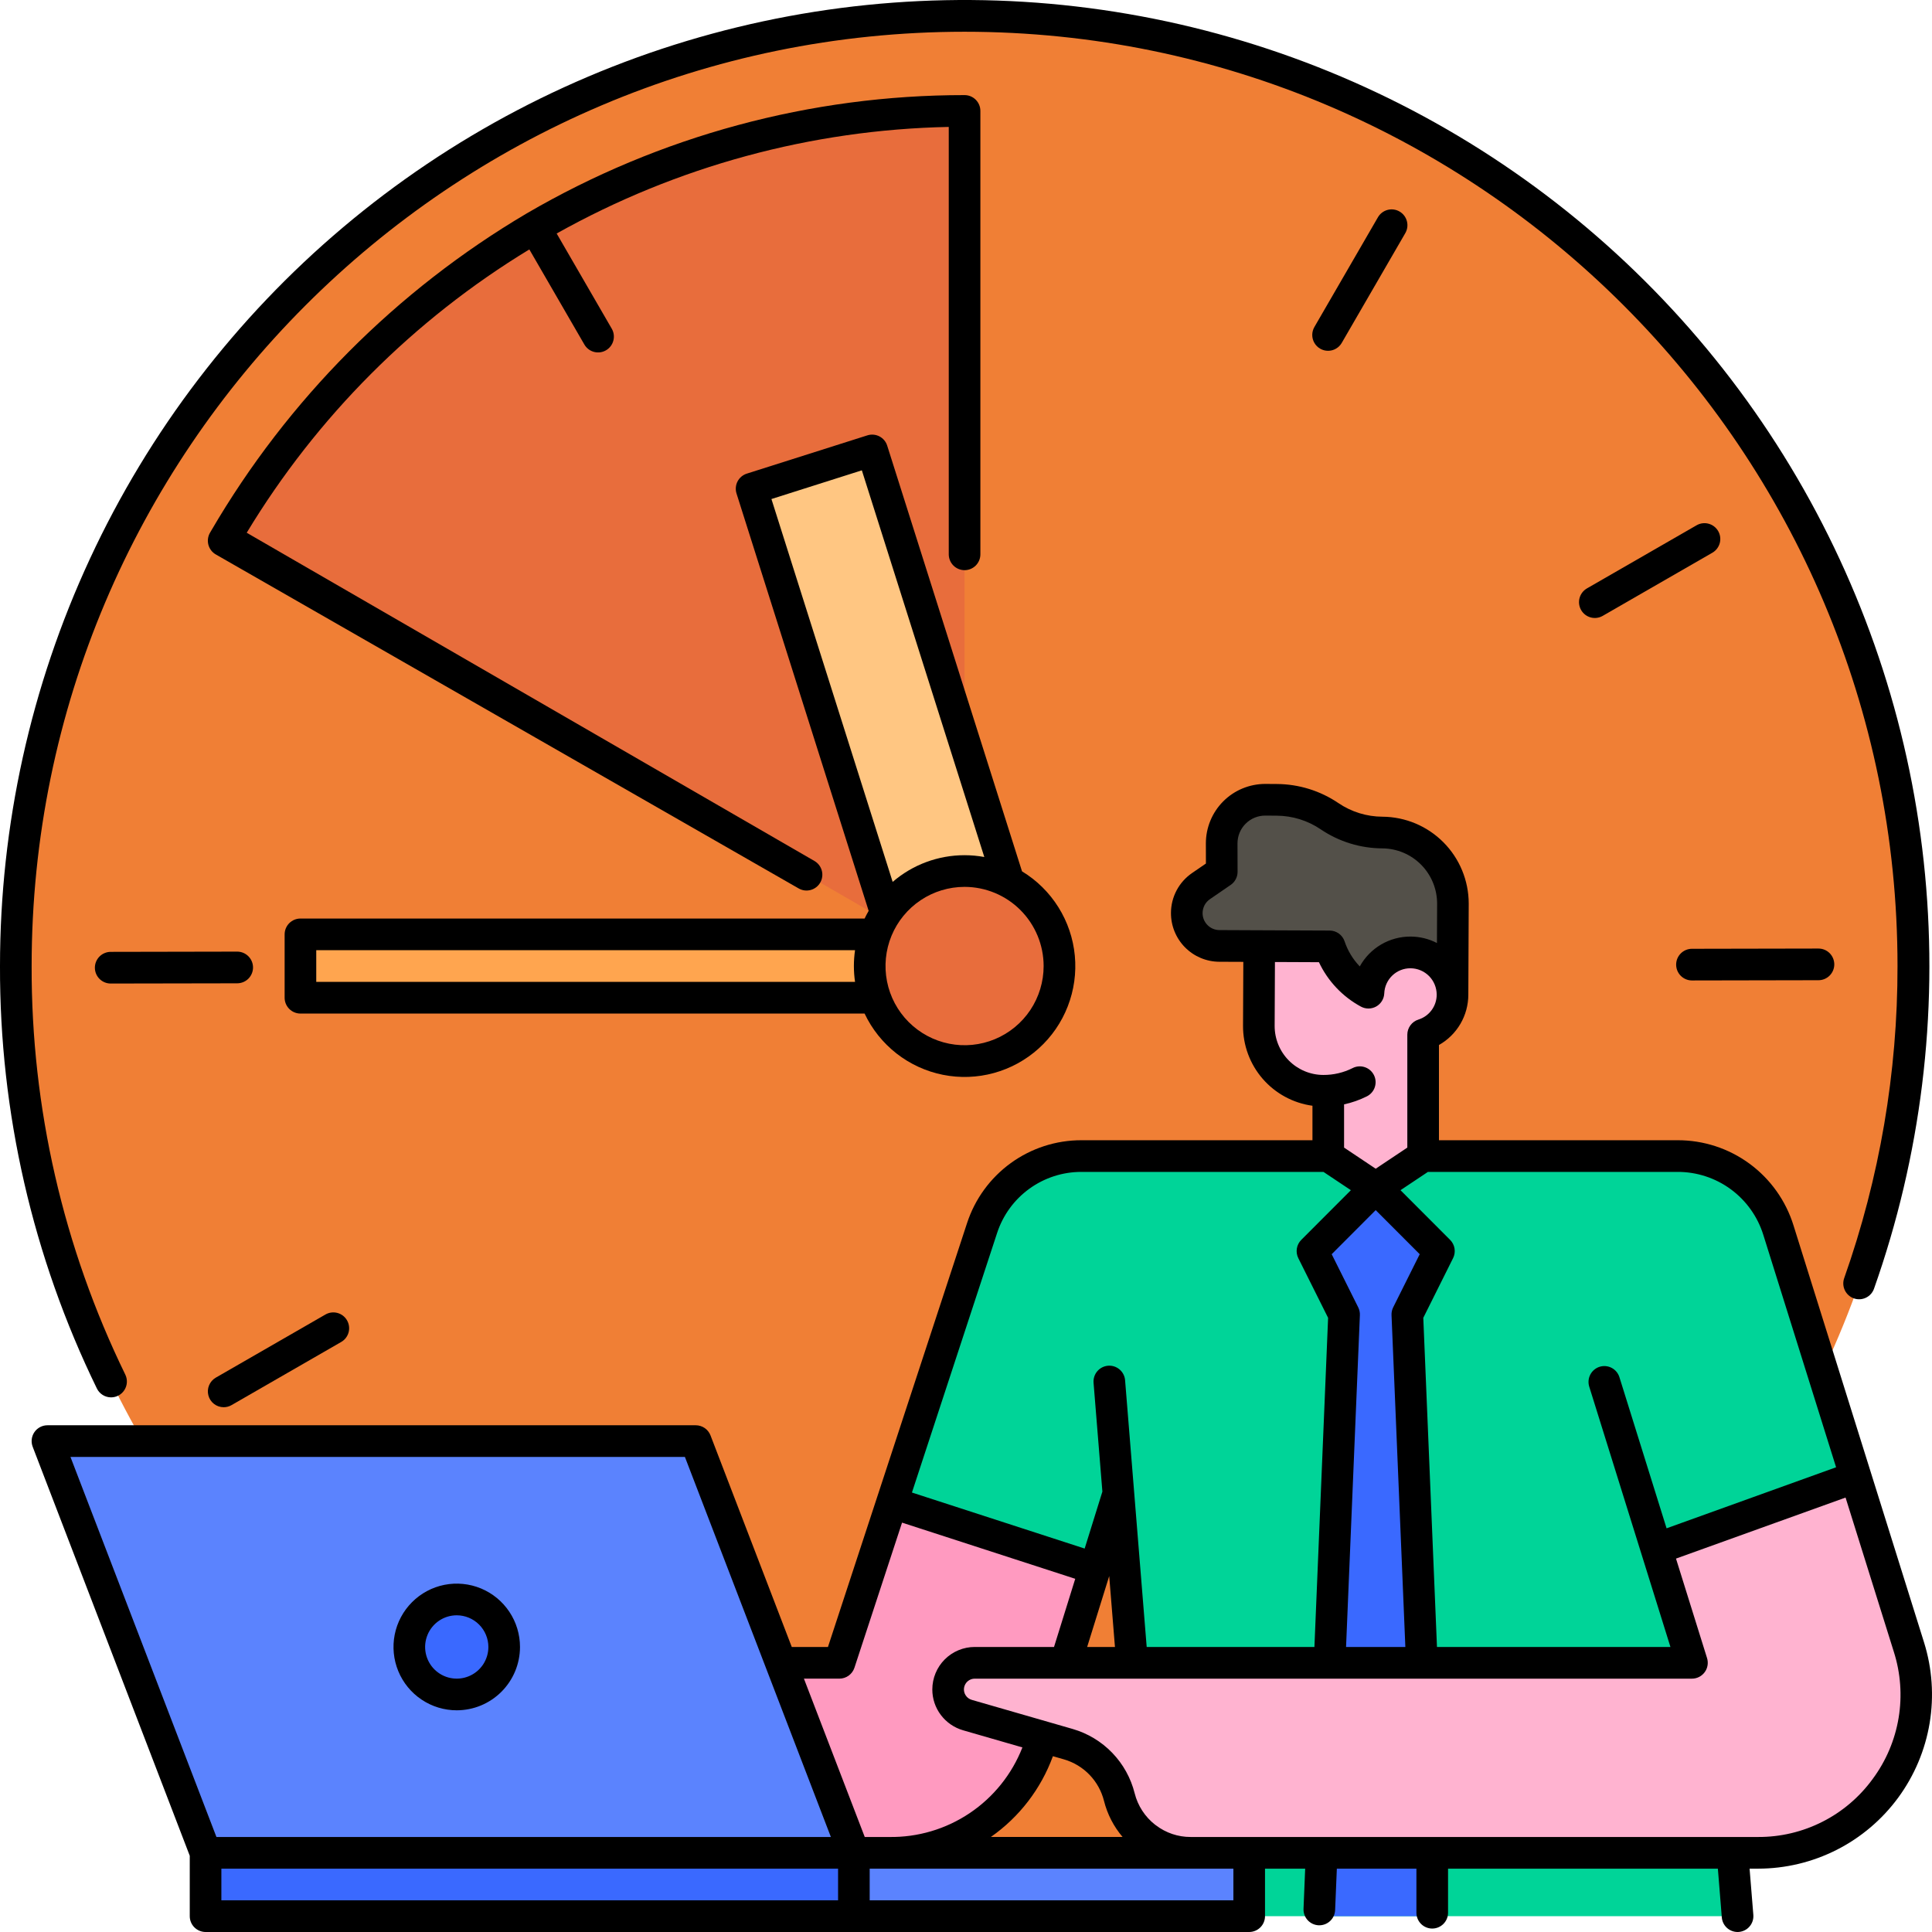 <svg width="120" height="120" viewBox="0 0 120 120" fill="none" xmlns="http://www.w3.org/2000/svg">
    <path d="M59.911 119.016C92.457 119.016 118.84 92.595 118.84 60.003C118.84 27.41 92.457 0.989 59.911 0.989C27.366 0.989 0.982 27.41 0.982 60.003C0.982 92.595 27.366 119.016 59.911 119.016Z" fill="#F07F35"/>
    <path d="M59.911 6.89V60.003L13.974 33.444C18.628 25.368 25.324 18.661 33.388 14C41.452 9.338 50.6 6.886 59.911 6.89Z" fill="#E86D3C"/>
    <path d="M68.012 97.425L64.628 108.295C64.003 110.304 62.751 112.059 61.056 113.302C59.361 114.545 57.313 115.211 55.212 115.203L25.789 115.082L29.305 103.279H52.138L55.401 93.335L68.012 97.425Z" fill="#FF9AC0"/>
    <path d="M67.167 71.806C68.184 71.806 69.188 72.045 70.096 72.505C71.004 72.965 71.791 73.633 72.394 74.454C72.997 75.275 73.399 76.226 73.567 77.231C73.735 78.236 73.665 79.267 73.362 80.24L68.011 97.425L55.401 93.336L60.999 76.276C61.426 74.975 62.252 73.843 63.36 73.04C64.467 72.238 65.8 71.806 67.167 71.806Z" fill="#00D498"/>
    <path d="M17.989 58.035V61.97H59.911V58.035H17.989Z" fill="#FFA54F"/>
    <path d="M67.769 71.806H103.126L107.923 119.017H71.593L67.769 71.806Z" fill="#00D498"/>
    <path d="M110.462 76.413L115.26 91.742L102.88 96.2L97.933 80.34C97.413 78.676 97.574 76.874 98.381 75.329C99.189 73.784 100.575 72.624 102.237 72.103C103.899 71.582 105.699 71.744 107.241 72.552C108.784 73.36 109.942 74.749 110.462 76.413Z" fill="#00D498"/>
    <path d="M88.966 119.016L87.411 81.641L89.376 77.707L85.447 73.772L81.519 77.707L83.483 81.641L81.928 119.016H88.966Z" fill="#3A69FF"/>
    <path d="M53.036 115.082H12.768V119.016H53.036V115.082Z" fill="#3A69FF"/>
    <path d="M77.59 115.082H53.036V119.016H77.59V115.082Z" fill="#5B83FE"/>
    <path d="M53.036 115.082H12.768L2.947 89.509H43.215L53.036 115.082Z" fill="#5B83FE"/>
    <path d="M28.483 105.247C30.11 105.247 31.429 103.926 31.429 102.296C31.429 100.666 30.11 99.345 28.483 99.345C26.855 99.345 25.536 100.666 25.536 102.296C25.536 103.926 26.855 105.247 28.483 105.247Z" fill="#3A69FF"/>
    <path d="M82.48 58.036V71.805L85.426 73.773L88.373 71.805V58.036H82.48Z" fill="#FFB3D0"/>
    <path d="M83.12 67.923C81.794 67.917 80.525 67.385 79.592 66.442C78.658 65.5 78.137 64.224 78.142 62.897L78.17 55.866L88.167 55.906L88.139 62.937C88.133 64.265 87.602 65.536 86.66 66.471C85.719 67.406 84.446 67.928 83.12 67.923Z" fill="#FFB3D0"/>
    <path d="M78.55 49.6L79.254 49.605C80.421 49.613 81.559 49.966 82.526 50.62C83.498 51.277 84.642 51.63 85.814 51.636C86.98 51.641 88.096 52.11 88.917 52.939C89.737 53.769 90.196 54.891 90.191 56.059L90.166 61.71L88.516 62.081C87.279 62.359 85.983 62.168 84.878 61.545C83.773 60.923 82.938 59.912 82.534 58.709L75.686 58.678C75.147 58.676 74.631 58.459 74.251 58.076C73.871 57.693 73.659 57.174 73.661 56.634C73.663 56.305 73.744 55.981 73.898 55.69C74.052 55.399 74.274 55.15 74.545 54.964L75.833 54.08L75.829 52.312C75.829 51.933 75.908 51.557 76.061 51.211C76.215 50.864 76.439 50.553 76.721 50.299C77.222 49.845 77.874 49.596 78.55 49.6Z" fill="#535049"/>
    <path d="M87.553 63.576C88.996 63.576 90.165 62.405 90.165 60.961C90.165 59.516 88.996 58.345 87.553 58.345C86.111 58.345 84.941 59.516 84.941 60.961C84.941 62.405 86.111 63.576 87.553 63.576Z" fill="#FFB3D0"/>
    <path d="M56.705 62.011L64.195 59.633L54.171 27.977L46.681 30.356L56.705 62.011Z" fill="#FFC682"/>
    <path d="M59.911 65.904C63.166 65.904 65.804 63.262 65.804 60.002C65.804 56.743 63.166 54.101 59.911 54.101C56.657 54.101 54.019 56.743 54.019 60.002C54.019 63.262 56.657 65.904 59.911 65.904Z" fill="#E86D3C"/>
    <path d="M118.568 102.303C119.029 103.776 119.138 105.337 118.885 106.859C118.632 108.382 118.025 109.824 117.113 111.068C116.201 112.312 115.009 113.324 113.634 114.021C112.259 114.718 110.739 115.082 109.198 115.082H73.954C72.936 115.082 71.947 114.741 71.145 114.113C70.342 113.486 69.772 112.609 69.524 111.62C69.331 110.843 68.936 110.13 68.381 109.553C67.825 108.977 67.128 108.556 66.359 108.335L60.086 106.525C59.703 106.415 59.373 106.17 59.156 105.835C58.939 105.5 58.85 105.099 58.906 104.704C58.961 104.308 59.158 103.947 59.458 103.685C59.759 103.423 60.144 103.279 60.542 103.279H105.09L102.88 96.2L115.26 91.742L118.568 102.303Z" fill="#FFB3D0"/>
    <path d="M6.9 86.793C7.066 86.793 7.23 86.75 7.376 86.669C7.521 86.588 7.644 86.472 7.732 86.33C7.82 86.189 7.871 86.027 7.88 85.861C7.889 85.694 7.855 85.528 7.782 85.378C3.93 77.477 1.94 68.796 1.965 60.003C1.965 28.005 27.959 1.972 59.911 1.972C91.863 1.972 117.858 28.005 117.858 60.003C117.866 66.606 116.746 73.163 114.546 79.388C114.459 79.634 114.473 79.904 114.586 80.14C114.698 80.375 114.899 80.556 115.144 80.644C115.39 80.731 115.66 80.717 115.895 80.604C116.13 80.492 116.311 80.291 116.398 80.045C119.313 71.806 120.395 63.029 119.569 54.328C118.744 45.627 116.03 37.212 111.617 29.67C107.205 22.129 101.201 15.644 94.025 10.669C86.849 5.694 78.674 2.349 70.073 0.868C61.471 -0.613 52.65 -0.195 44.227 2.094C35.804 4.383 27.982 8.488 21.307 14.12C14.633 19.752 9.268 26.777 5.588 34.702C1.908 42.627 0.001 51.262 0 60.003C-0.025 69.094 2.033 78.07 6.016 86.239C6.096 86.405 6.222 86.545 6.378 86.643C6.535 86.741 6.715 86.793 6.9 86.793Z" fill="black"/>
    <path d="M13.894 87.405C14.065 87.405 14.234 87.36 14.382 87.274L21.193 83.352C21.419 83.222 21.584 83.007 21.652 82.756C21.72 82.504 21.685 82.235 21.555 82.009C21.491 81.897 21.405 81.799 21.303 81.72C21.201 81.641 21.084 81.583 20.96 81.55C20.708 81.482 20.44 81.516 20.214 81.647L13.403 85.568C13.215 85.677 13.069 85.844 12.986 86.044C12.902 86.244 12.888 86.466 12.944 86.676C13 86.885 13.123 87.07 13.295 87.202C13.467 87.334 13.678 87.405 13.894 87.405H13.894Z" fill="black"/>
    <path d="M105.379 32.626L98.568 36.547C98.342 36.678 98.177 36.892 98.109 37.144C98.041 37.396 98.076 37.664 98.206 37.89C98.336 38.117 98.55 38.282 98.801 38.35C99.053 38.418 99.321 38.383 99.547 38.253L106.358 34.331C106.584 34.201 106.749 33.986 106.817 33.735C106.885 33.483 106.85 33.214 106.72 32.988C106.59 32.762 106.376 32.597 106.124 32.529C105.873 32.461 105.605 32.495 105.379 32.626Z" fill="black"/>
    <path d="M82.487 21.788C82.66 21.789 82.829 21.744 82.978 21.657C83.128 21.571 83.252 21.447 83.338 21.298L87.279 14.492C87.346 14.38 87.389 14.256 87.408 14.128C87.426 13.999 87.419 13.867 87.386 13.742C87.353 13.616 87.296 13.497 87.218 13.394C87.139 13.29 87.04 13.203 86.928 13.138C86.816 13.072 86.691 13.03 86.562 13.013C86.434 12.996 86.303 13.005 86.177 13.04C86.052 13.074 85.934 13.133 85.832 13.213C85.729 13.292 85.644 13.392 85.58 13.505L81.639 20.311C81.552 20.461 81.507 20.63 81.506 20.803C81.506 20.976 81.551 21.146 81.637 21.295C81.723 21.445 81.847 21.57 81.996 21.656C82.146 21.743 82.315 21.788 82.487 21.788Z" fill="black"/>
    <path d="M5.893 60.108C5.894 60.368 5.997 60.618 6.182 60.802C6.366 60.986 6.615 61.089 6.875 61.089H6.877L14.734 61.075C14.995 61.074 15.245 60.971 15.429 60.786C15.613 60.601 15.716 60.351 15.716 60.09C15.715 59.829 15.612 59.579 15.427 59.395C15.243 59.211 14.993 59.107 14.733 59.107H14.731L6.874 59.122C6.745 59.122 6.617 59.148 6.498 59.198C6.379 59.247 6.271 59.32 6.18 59.411C6.089 59.503 6.017 59.611 5.967 59.731C5.918 59.85 5.893 59.978 5.893 60.108Z" fill="black"/>
    <path d="M104.108 59.916C104.109 60.177 104.212 60.426 104.396 60.61C104.581 60.794 104.83 60.898 105.09 60.898H105.092L112.949 60.883C113.21 60.883 113.459 60.779 113.643 60.594C113.827 60.41 113.931 60.16 113.931 59.899C113.93 59.638 113.827 59.388 113.642 59.203C113.458 59.019 113.208 58.916 112.947 58.916H112.946L105.089 58.931C104.96 58.931 104.832 58.957 104.713 59.006C104.594 59.056 104.486 59.129 104.395 59.22C104.304 59.312 104.231 59.42 104.182 59.539C104.133 59.659 104.108 59.787 104.108 59.916Z" fill="black"/>
    <path d="M32.721 13.252C24.619 18.038 17.873 24.82 13.124 32.952L13.041 33.094C12.977 33.206 12.935 33.33 12.919 33.458C12.902 33.586 12.911 33.716 12.944 33.84C12.978 33.965 13.036 34.082 13.114 34.184C13.193 34.287 13.291 34.373 13.403 34.437L49.599 55.178C49.71 55.243 49.834 55.286 49.962 55.304C50.091 55.321 50.221 55.313 50.346 55.28C50.472 55.247 50.589 55.189 50.692 55.11C50.795 55.032 50.881 54.933 50.946 54.821C51.011 54.709 51.053 54.584 51.069 54.456C51.086 54.327 51.077 54.197 51.043 54.071C51.009 53.946 50.951 53.829 50.872 53.727C50.792 53.624 50.694 53.538 50.581 53.474L15.324 33.09C19.674 25.893 25.696 19.856 32.878 15.492L36.301 21.407C36.433 21.63 36.647 21.793 36.898 21.858C37.149 21.924 37.415 21.888 37.639 21.758C37.864 21.628 38.028 21.414 38.095 21.163C38.163 20.913 38.129 20.646 38 20.42L34.575 14.503C42.028 10.329 50.392 8.055 58.929 7.883V34.43C58.929 34.691 59.033 34.941 59.217 35.126C59.401 35.31 59.651 35.414 59.911 35.414C60.172 35.414 60.422 35.31 60.606 35.126C60.79 34.941 60.893 34.691 60.893 34.43V6.89C60.893 6.629 60.79 6.379 60.606 6.195C60.422 6.01 60.172 5.907 59.911 5.907C50.358 5.902 40.976 8.437 32.721 13.252Z" fill="black"/>
    <path d="M119.505 102.009L111.4 76.119C110.923 74.58 109.966 73.235 108.67 72.282C107.373 71.328 105.805 70.817 104.196 70.822H89.376V64.907C89.928 64.595 90.388 64.142 90.709 63.594C91.029 63.046 91.199 62.423 91.2 61.788V61.78L91.225 56.117C91.222 54.693 90.658 53.327 89.655 52.318C88.652 51.308 87.291 50.737 85.869 50.727C84.892 50.724 83.938 50.429 83.129 49.88C82.002 49.116 80.674 48.704 79.313 48.696L78.609 48.691H78.582C78.098 48.692 77.618 48.788 77.171 48.974C76.724 49.159 76.318 49.432 75.976 49.775C75.634 50.118 75.362 50.526 75.178 50.974C74.993 51.422 74.898 51.903 74.899 52.387L74.902 53.636L74.04 54.227C73.638 54.503 73.308 54.872 73.08 55.303C72.852 55.735 72.732 56.215 72.731 56.703C72.727 57.504 73.041 58.273 73.604 58.842C74.167 59.411 74.932 59.733 75.732 59.737L77.225 59.743L77.207 63.706C77.2 64.918 77.634 66.091 78.427 67.006C79.221 67.921 80.32 68.516 81.519 68.68V70.822H67.167C65.593 70.82 64.058 71.316 62.782 72.241C61.507 73.165 60.556 74.47 60.066 75.968L51.426 102.296H49.178L44.131 89.156C44.06 88.971 43.934 88.811 43.771 88.699C43.607 88.586 43.413 88.526 43.215 88.526H2.947C2.787 88.526 2.63 88.565 2.489 88.639C2.348 88.713 2.227 88.821 2.137 88.953C2.047 89.084 1.99 89.236 1.971 89.394C1.953 89.553 1.973 89.713 2.03 89.862L11.786 115.265V119.016C11.786 119.277 11.889 119.527 12.074 119.712C12.258 119.896 12.508 120 12.768 120H77.59C77.85 120 78.1 119.896 78.284 119.712C78.469 119.527 78.572 119.277 78.572 119.016V116.066H81.067L80.964 118.559C80.953 118.82 81.046 119.074 81.222 119.266C81.399 119.458 81.644 119.572 81.904 119.583C81.918 119.583 81.932 119.583 81.946 119.583C82.199 119.583 82.443 119.485 82.625 119.309C82.808 119.133 82.916 118.894 82.927 118.64L83.034 116.066H87.976V118.803C87.976 119.063 88.08 119.314 88.264 119.498C88.448 119.682 88.698 119.786 88.958 119.786C89.219 119.786 89.469 119.682 89.653 119.498C89.837 119.314 89.941 119.063 89.941 118.803V116.066H106.7L106.945 119.096C106.965 119.342 107.077 119.571 107.258 119.739C107.439 119.906 107.676 119.999 107.923 120C107.949 120 107.976 120 108.003 119.997C108.132 119.986 108.257 119.95 108.372 119.891C108.487 119.833 108.589 119.752 108.672 119.653C108.756 119.555 108.819 119.441 108.859 119.318C108.898 119.195 108.913 119.065 108.903 118.937L108.67 116.066H109.198C110.893 116.065 112.565 115.665 114.078 114.898C115.59 114.131 116.901 113.018 117.905 111.65C118.908 110.281 119.576 108.695 119.854 107.021C120.132 105.346 120.012 103.629 119.505 102.009ZM109.525 76.707L114.043 91.135L103.514 94.926L100.585 85.539C100.507 85.29 100.334 85.082 100.103 84.961C99.873 84.84 99.603 84.816 99.355 84.893C99.106 84.971 98.898 85.145 98.778 85.376C98.657 85.607 98.632 85.877 98.71 86.126L103.754 102.296H89.253L88.403 81.853L90.253 78.146C90.346 77.962 90.377 77.753 90.344 77.549C90.311 77.345 90.215 77.157 90.069 77.011L86.988 73.925L88.691 72.789H104.196C105.386 72.785 106.546 73.164 107.505 73.869C108.464 74.575 109.172 75.569 109.525 76.707V76.707ZM84.361 81.201L82.714 77.901L85.447 75.163L88.181 77.901L86.533 81.201C86.459 81.35 86.423 81.515 86.43 81.682L87.289 102.296H83.606L84.465 81.682C84.472 81.515 84.436 81.35 84.361 81.201ZM75 57.458C74.903 57.36 74.826 57.244 74.773 57.117C74.721 56.989 74.695 56.853 74.695 56.715C74.696 56.544 74.738 56.375 74.816 56.223C74.896 56.073 75.012 55.944 75.152 55.848L76.441 54.963C76.573 54.873 76.681 54.751 76.755 54.609C76.83 54.467 76.869 54.309 76.868 54.149L76.863 52.384C76.863 52.157 76.907 51.931 76.994 51.721C77.081 51.511 77.209 51.32 77.37 51.16C77.531 50.999 77.722 50.872 77.932 50.786C78.142 50.7 78.368 50.656 78.595 50.658L79.3 50.663C80.274 50.669 81.225 50.964 82.031 51.511C83.163 52.277 84.496 52.689 85.862 52.694C86.767 52.7 87.632 53.066 88.269 53.709C88.906 54.353 89.263 55.223 89.262 56.129L89.251 58.573C88.748 58.312 88.189 58.175 87.622 58.172H87.608C86.965 58.17 86.334 58.341 85.779 58.667C85.225 58.994 84.769 59.463 84.458 60.027C84.032 59.584 83.71 59.052 83.515 58.469C83.45 58.274 83.325 58.105 83.159 57.985C82.993 57.864 82.793 57.799 82.588 57.798L78.224 57.78C78.221 57.78 78.218 57.78 78.215 57.78H78.211C78.208 57.78 78.206 57.78 78.203 57.78L75.74 57.769C75.603 57.769 75.466 57.741 75.339 57.688C75.212 57.634 75.097 57.556 75 57.458ZM79.171 63.715L79.189 59.752L81.921 59.764C82.475 60.939 83.389 61.906 84.53 62.523C84.677 62.602 84.841 62.643 85.008 62.641C85.174 62.639 85.338 62.595 85.483 62.513C85.627 62.431 85.749 62.313 85.836 62.17C85.923 62.028 85.972 61.866 85.979 61.699C85.996 61.279 86.175 60.882 86.479 60.591C86.782 60.301 87.186 60.139 87.606 60.141H87.612C88.043 60.144 88.456 60.318 88.76 60.624C89.063 60.93 89.234 61.344 89.236 61.776V61.784C89.235 62.129 89.124 62.465 88.92 62.742C88.715 63.02 88.428 63.225 88.099 63.328C87.899 63.391 87.725 63.516 87.602 63.685C87.478 63.853 87.411 64.057 87.411 64.267V71.279L85.447 72.591L83.483 71.279V68.594C83.972 68.489 84.445 68.322 84.893 68.099C85.009 68.041 85.113 67.962 85.198 67.864C85.284 67.766 85.349 67.653 85.39 67.53C85.431 67.407 85.448 67.277 85.439 67.147C85.43 67.018 85.395 66.891 85.337 66.775C85.279 66.659 85.198 66.556 85.1 66.471C85.002 66.386 84.888 66.322 84.765 66.282C84.642 66.241 84.512 66.226 84.383 66.236C84.253 66.246 84.127 66.282 84.012 66.341C83.447 66.625 82.823 66.771 82.191 66.767C81.386 66.764 80.616 66.44 80.049 65.868C79.483 65.295 79.167 64.521 79.171 63.715H79.171ZM61.932 76.583C62.293 75.478 62.994 74.516 63.934 73.835C64.875 73.153 66.006 72.787 67.167 72.789H82.203L83.906 73.925L80.824 77.011C80.678 77.157 80.582 77.345 80.549 77.549C80.516 77.753 80.548 77.962 80.64 78.146L82.491 81.853L81.641 102.296H71.223L69.881 85.729C69.86 85.469 69.737 85.228 69.538 85.059C69.34 84.89 69.083 84.807 68.823 84.828C68.563 84.849 68.323 84.973 68.154 85.171C67.985 85.37 67.902 85.628 67.923 85.888L68.471 92.647L67.37 96.184L56.642 92.704L61.932 76.583ZM68.895 97.892L69.252 102.296H67.525L68.895 97.892ZM52.138 104.263C52.344 104.263 52.546 104.197 52.714 104.076C52.881 103.954 53.006 103.783 53.071 103.586L56.028 94.573L66.785 98.062L65.467 102.296H60.542C59.844 102.296 59.174 102.575 58.68 103.069C58.186 103.564 57.908 104.235 57.908 104.934C57.906 105.506 58.092 106.062 58.436 106.518C58.781 106.976 59.264 107.31 59.814 107.47L63.504 108.535C62.854 110.198 61.711 111.622 60.23 112.616C58.748 113.611 56.999 114.128 55.216 114.098H53.711L49.933 104.263H52.138ZM66.088 109.279C66.691 109.454 67.237 109.784 67.673 110.236C68.108 110.688 68.418 111.247 68.571 111.856C68.779 112.682 69.174 113.449 69.725 114.097H61.545C63.312 112.86 64.657 111.109 65.398 109.081L66.088 109.279ZM42.541 90.493L51.607 114.098H13.443L4.377 90.493H42.541ZM13.75 116.066H52.054V118.033H13.75V116.066ZM76.608 118.033H54.018V116.066H76.608V118.033ZM116.321 110.487C115.505 111.612 114.433 112.526 113.194 113.153C111.956 113.781 110.586 114.105 109.198 114.098H73.954C73.173 114.101 72.413 113.845 71.793 113.37C71.778 113.359 71.763 113.348 71.748 113.338H71.747C71.117 112.846 70.67 112.158 70.476 111.383C70.239 110.439 69.76 109.573 69.085 108.873C68.41 108.173 67.564 107.662 66.63 107.391L60.36 105.582C60.204 105.538 60.069 105.439 59.981 105.303C59.892 105.168 59.855 105.004 59.877 104.844C59.9 104.683 59.979 104.536 60.101 104.429C60.223 104.323 60.38 104.264 60.542 104.264H105.09C105.244 104.264 105.396 104.228 105.534 104.158C105.671 104.088 105.79 103.987 105.881 103.863C105.973 103.739 106.034 103.595 106.059 103.443C106.084 103.29 106.074 103.134 106.028 102.987L104.099 96.807L114.631 93.016L117.63 102.599C118.052 103.923 118.154 105.329 117.926 106.701C117.698 108.073 117.148 109.371 116.321 110.487Z" fill="black"/>
    <path d="M53.874 27.041L46.385 29.418C46.137 29.497 45.93 29.672 45.81 29.903C45.691 30.135 45.668 30.405 45.747 30.653L53.954 56.574C53.864 56.73 53.78 56.889 53.702 57.052H18.661C18.401 57.052 18.151 57.156 17.967 57.34C17.782 57.525 17.679 57.775 17.679 58.036V61.97C17.679 62.231 17.782 62.481 17.967 62.666C18.151 62.85 18.401 62.954 18.661 62.954H53.701C54.16 63.924 54.839 64.773 55.684 65.434C56.529 66.094 57.516 66.548 58.567 66.758C59.618 66.969 60.704 66.93 61.737 66.645C62.771 66.361 63.724 65.838 64.52 65.119C65.316 64.4 65.933 63.505 66.321 62.504C66.71 61.504 66.86 60.426 66.759 59.358C66.658 58.289 66.309 57.259 65.739 56.349C65.17 55.44 64.396 54.676 63.479 54.12L55.106 27.681C55.028 27.432 54.854 27.225 54.623 27.105C54.391 26.985 54.122 26.962 53.874 27.041ZM19.643 60.986V59.019H53.108C53.013 59.672 53.013 60.334 53.108 60.986H19.643ZM64.822 60.003C64.822 60.976 64.534 61.926 63.995 62.735C63.455 63.544 62.688 64.174 61.791 64.546C60.893 64.919 59.906 65.016 58.953 64.826C58.001 64.636 57.126 64.168 56.439 63.48C55.752 62.793 55.285 61.916 55.095 60.962C54.906 60.008 55.003 59.02 55.374 58.121C55.746 57.222 56.376 56.454 57.183 55.914C57.991 55.373 58.94 55.085 59.911 55.085C61.213 55.087 62.462 55.605 63.382 56.527C64.303 57.449 64.821 58.699 64.822 60.003ZM59.911 53.118C58.272 53.117 56.687 53.705 55.445 54.776L47.915 30.996L53.531 29.213L61.137 53.23C60.733 53.156 60.322 53.118 59.911 53.118Z" fill="black"/>
    <path d="M28.369 106.23C27.593 106.23 26.833 106 26.187 105.567C25.541 105.135 25.037 104.521 24.74 103.802C24.443 103.083 24.365 102.292 24.516 101.529C24.668 100.765 25.042 100.064 25.592 99.514C26.141 98.964 26.841 98.589 27.603 98.437C28.365 98.286 29.155 98.364 29.873 98.661C30.591 98.959 31.204 99.463 31.636 100.11C32.068 100.757 32.298 101.518 32.298 102.296C32.297 103.339 31.883 104.339 31.146 105.077C30.41 105.814 29.411 106.229 28.369 106.23ZM28.369 100.329C27.981 100.329 27.601 100.444 27.278 100.66C26.955 100.877 26.703 101.184 26.555 101.543C26.406 101.903 26.367 102.298 26.443 102.68C26.519 103.061 26.706 103.412 26.98 103.687C27.255 103.962 27.605 104.15 27.986 104.225C28.367 104.301 28.762 104.262 29.121 104.113C29.48 103.965 29.787 103.712 30.003 103.389C30.219 103.065 30.334 102.685 30.334 102.296C30.333 101.775 30.126 101.275 29.758 100.906C29.39 100.537 28.89 100.33 28.369 100.329Z" fill="black"/>
</svg>
